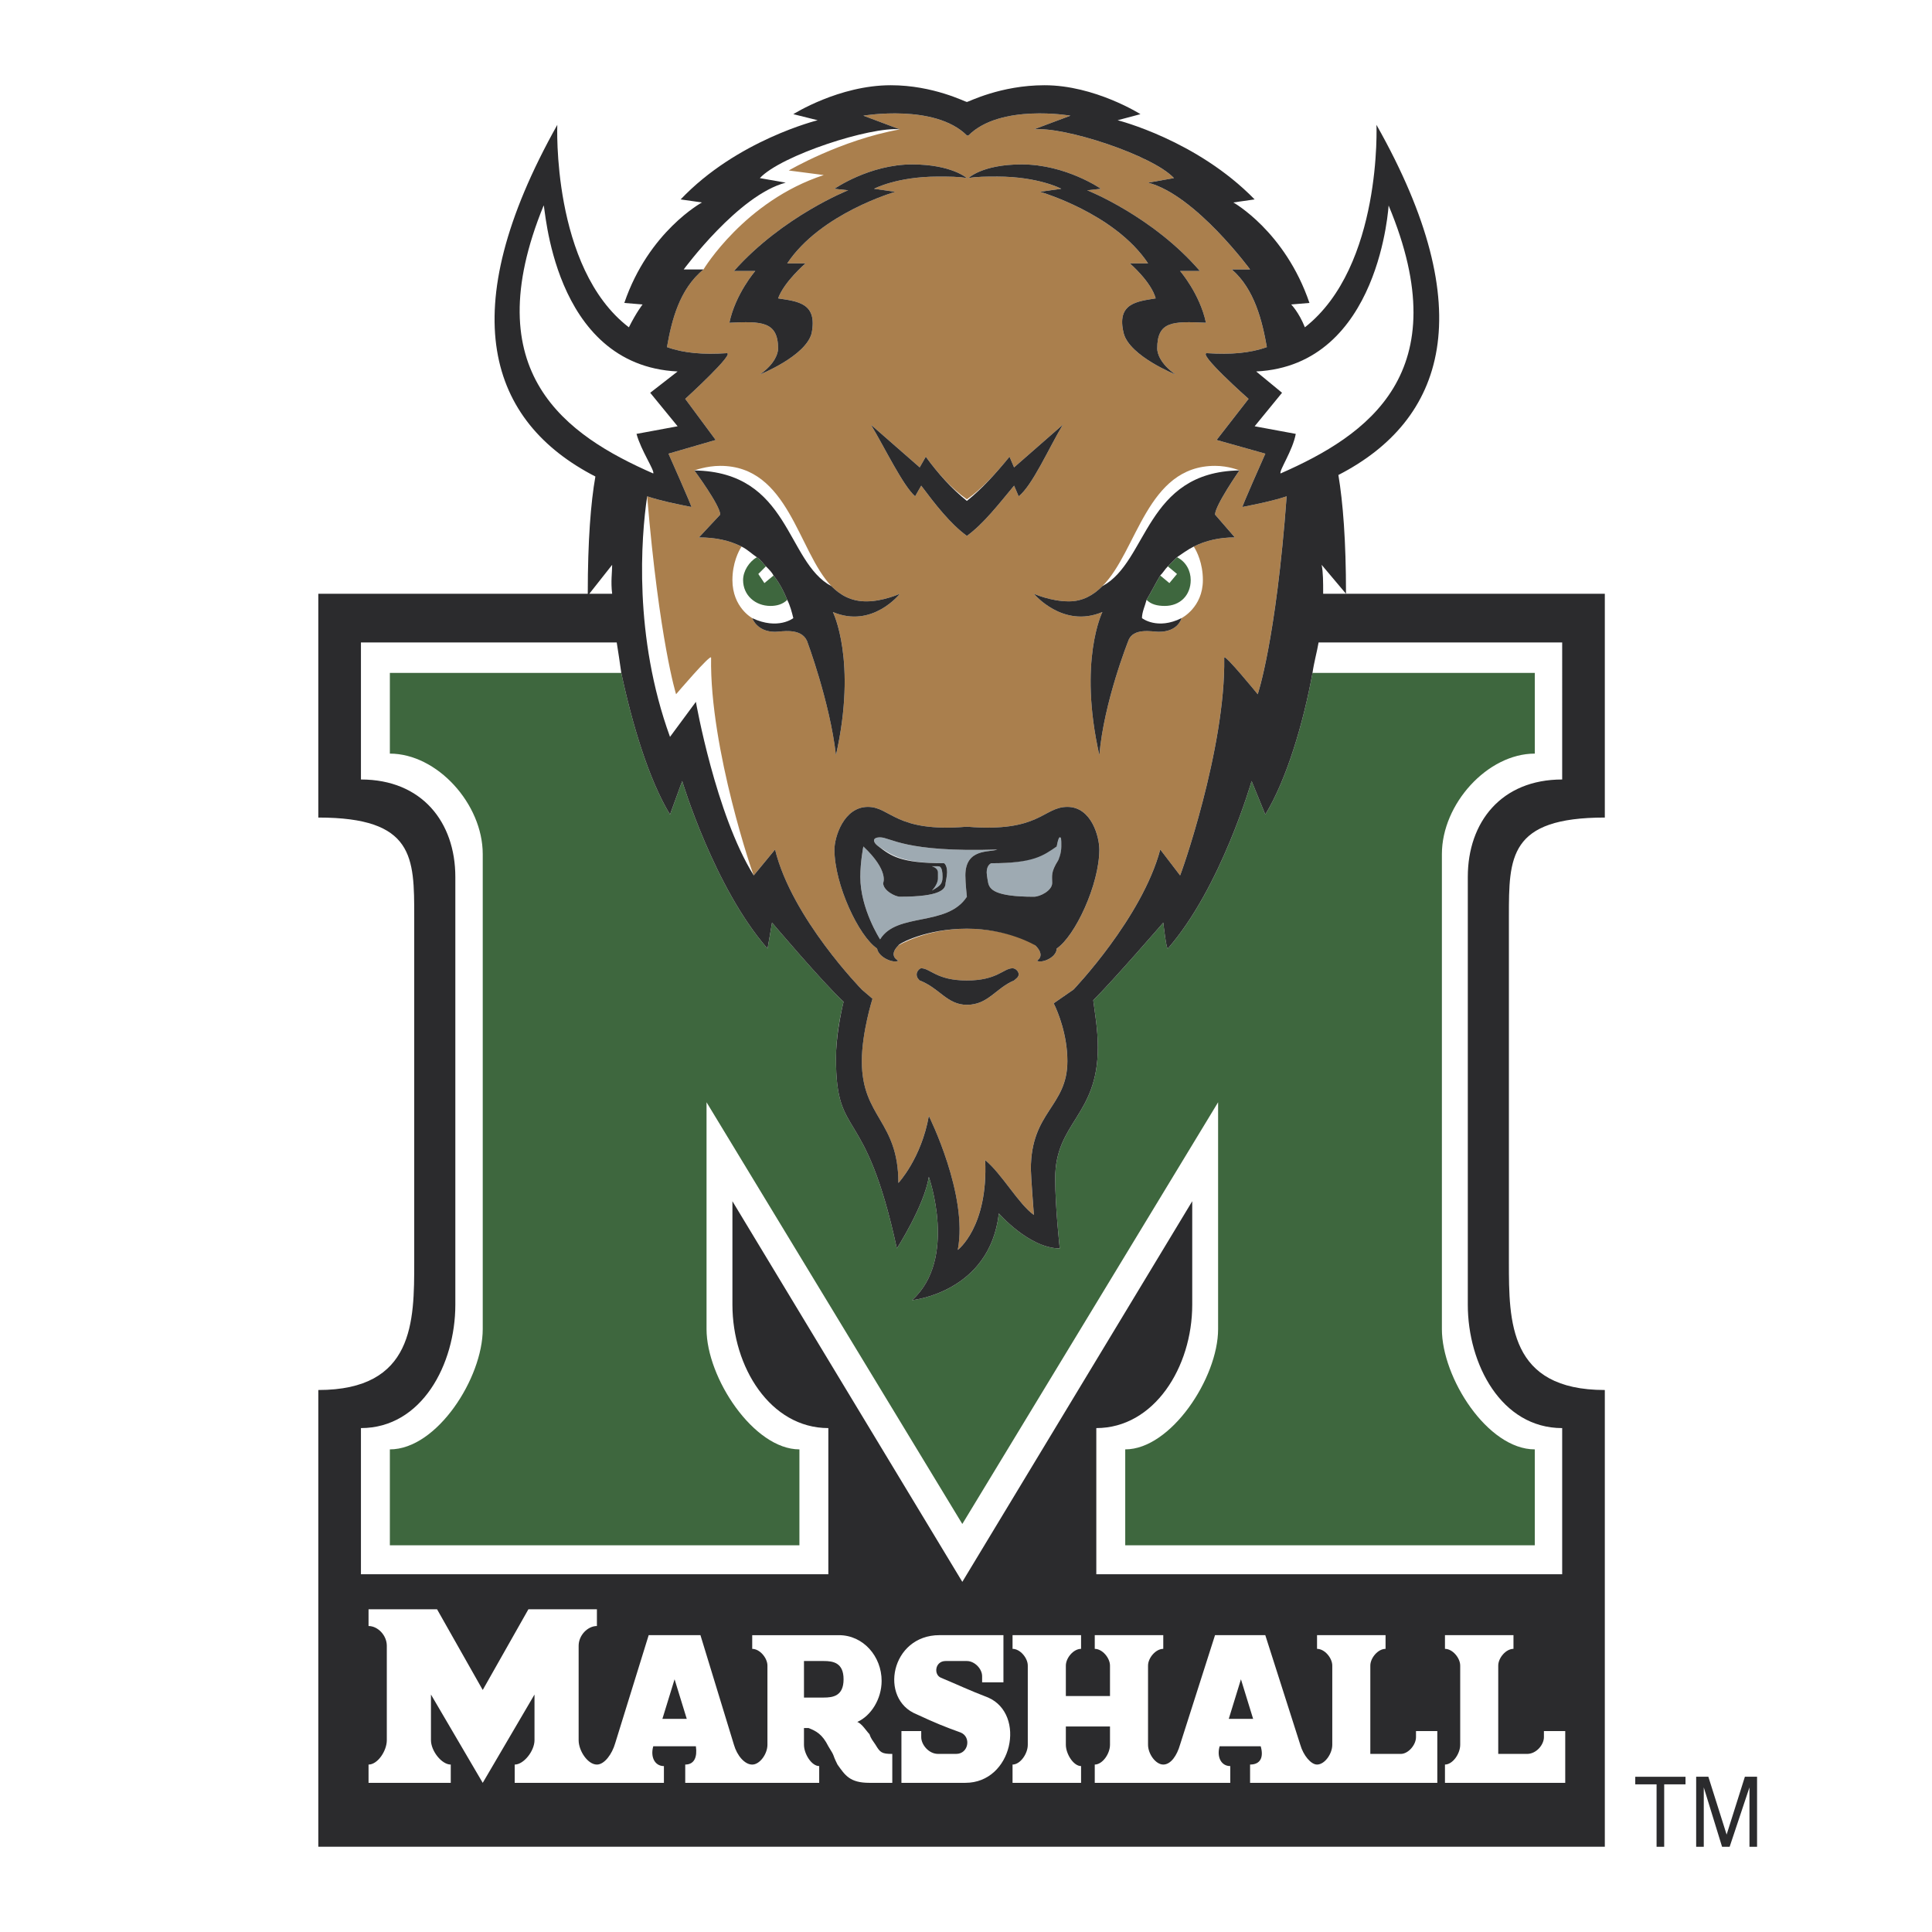 <svg xmlns="http://www.w3.org/2000/svg" width="2500" height="2500" viewBox="0 0 192.756 192.756"><g fill-rule="evenodd" clip-rule="evenodd"><path fill="#fff" d="M0 0h192.756v192.756H0V0z"/><path d="M82.645 142.48c-5.772 0-9.57-6.076-9.57-12.305v-10.328l22.937 37.975 22.938-37.975v10.328c0 6.229-3.799 12.305-9.57 12.305v14.582h46.48V142.48c-6.074 0-9.416-6.381-9.416-12.305V87.492c0-5.469 3.342-9.722 9.416-9.722V64.099h-24.303c-.152.912-.457 1.975-.607 3.038h22.178v8.051c-4.709 0-9.268 5.013-9.268 10.025v47.392c0 4.861 4.559 12 9.268 12v9.57h-40.861v-9.57c4.557 0 9.266-7.139 9.266-12v-22.633l-25.52 42.076-25.519-42.076v22.633c0 4.861 4.708 12 9.266 12v9.57H38.897v-9.57c4.708 0 9.266-7.139 9.266-12V85.213c0-5.013-4.557-10.025-9.266-10.025v-8.051h23.088a134.246 134.246 0 0 0-.456-3.038H36.011V77.77c6.076 0 9.418 4.253 9.418 9.722v42.684c0 5.924-3.342 12.305-9.418 12.305v14.582h46.633V142.48h.001zM98.594 169.365c-1.975-.758-2.886-1.215-4.708-1.975-.76-.303-.608-1.67.456-1.67h2.126c.759 0 1.519.76 1.519 1.52v.607h2.127v-4.709h-6.38c-4.86 0-6.076 6.379-2.278 7.898 1.975.912 2.734 1.215 4.405 1.822 1.063.455.759 2.127-.456 2.127h-1.822c-.912 0-1.671-.912-1.671-1.672v-.607h-1.975v5.166h6.379c4.707.001 6.075-6.835 2.278-8.507z" fill="#fff"/><path d="M141.277 173.314c0 .76-.76 1.672-1.518 1.672h-3.039v-8.811c0-.76.76-1.67 1.52-1.67v-1.367h-6.836v1.367c.76 0 1.52.91 1.52 1.67v7.898c0 .912-.76 1.975-1.52 1.975-.607 0-1.367-.91-1.672-1.975l-3.492-10.936h-5.014l-3.492 10.936c-.305 1.064-.912 1.975-1.672 1.975s-1.52-1.062-1.52-1.975v-7.898c0-.76.76-1.67 1.52-1.67v-1.367h-6.836v1.367c.76 0 1.52.91 1.52 1.67v3.039h-4.404v-3.039c0-.76.758-1.67 1.518-1.67v-1.367h-6.836v1.367c.76 0 1.52.91 1.52 1.67v7.898c0 .912-.76 2.127-1.52 2.127v1.672h6.836v-1.824c-.76 0-1.518-1.062-1.518-1.975v-1.822h4.404v1.822c0 .912-.76 2.127-1.52 2.127v1.672h13.52v-1.824c-.912 0-1.367-.758-1.062-1.822h4.1c.305 1.064 0 1.975-1.062 1.975v1.672h18.684v-5.166h-2.127v.607h-.002zm-18.683-1.822l1.215-3.949 1.217 3.949h-2.432zM154.037 172.707v.607c0 .76-.76 1.672-1.67 1.672h-2.887v-8.811c0-.76.76-1.67 1.52-1.67v-1.367h-6.836v1.367c.76 0 1.52.91 1.52 1.67v7.898c0 .912-.76 2.127-1.52 2.127v1.672h12v-5.166h-2.127v.001zM87.354 174.074c-.304-.455-.456-.607-.608-1.062-.304-.305-.759-1.062-1.215-1.215 1.367-.607 2.43-2.279 2.43-4.102 0-2.432-1.823-4.557-4.253-4.557H75.05v1.367c.76 0 1.519.91 1.519 1.67v7.898c0 .912-.759 1.975-1.519 1.975-.759 0-1.519-.91-1.823-1.975l-3.342-10.936H64.72l-3.342 10.785c-.304 1.062-1.063 2.125-1.823 2.125-.912 0-1.823-1.367-1.823-2.43v-9.418c0-1.062.911-1.975 1.823-1.975v-1.67H52.72l-4.557 8.051-4.557-8.051h-6.835v1.67c.911 0 1.822.912 1.822 1.975v9.418c0 1.062-.911 2.43-1.822 2.43v1.824h8.202v-1.824c-.911 0-1.975-1.367-1.975-2.43v-4.557l5.165 8.811 5.165-8.811v4.557c0 1.062-1.063 2.43-1.975 2.43v1.824H66.24v-1.824c-.912 0-1.367-.758-1.063-1.822h4.253c.152 1.064-.152 1.975-1.063 1.975v1.672h13.367v-1.824c-.76 0-1.519-1.062-1.519-1.975v-1.67h.456c.759.303 1.367.607 1.975 1.822.759 1.215.304.607.911 1.822.76 1.064 1.215 1.824 3.19 1.824h2.279v-2.887c-1.065.002-1.217-.15-1.672-.91zm-21.267-2.582l1.215-3.949 1.215 3.949h-2.43zm16.101-2.127h-1.975v-3.645h1.975c.912 0 1.975.152 1.975 1.822.001 1.673-1.063 1.823-1.975 1.823zM79.151 61.669c-.152-.607-.304-1.215-.607-1.823-.456.456-1.063.607-1.671.607-1.52 0-2.734-1.063-2.734-2.582 0-.912.607-1.823 1.367-2.279-.456-.303-.912-.759-1.519-1.063-.304.456-.912 1.671-.912 3.342 0 2.734 1.975 3.797 1.975 3.797 2.581 1.216 4.101.001 4.101.001z" fill="#fff"/><path d="M76.417 56.504l-.76.76.608.911.912-.759c-.153-.304-.457-.608-.76-.912zM82.948 58.479c-3.342-3.494-4.253-12-11.089-12-1.367 0-2.582.456-2.582.456 9.57.151 9.114 9.114 13.671 11.544zM113.936 61.669s1.52 1.215 3.949 0c0 0 2.127-1.063 2.127-3.797 0-1.671-.607-2.886-.91-3.342-.609.304-1.217.76-1.672 1.063.912.456 1.367 1.367 1.367 2.279 0 1.519-1.062 2.582-2.582 2.582-.76 0-1.367-.152-1.822-.607-.153.607-.457 1.215-.457 1.822z" fill="#fff"/><path d="M117.43 57.264l-.912-.76c-.303.304-.455.607-.76.912l.912.759.76-.911zM123.658 46.935s-1.064-.456-2.432-.456c-6.834 0-7.746 8.506-11.24 12 4.557-2.43 4.254-11.393 13.672-11.544zM67.455 69.264s-1.671-5.316-2.886-19.747c-.608 4.101-1.367 13.975 2.279 24l2.582-3.494s1.975 11.241 5.772 17.317c0 .152-4.405-12.608-4.253-21.722-.001-.455-3.494 3.646-3.494 3.646zM82.188 17.466l-3.494-.456s5.165-3.038 11.089-4.101c-2.886-.304-11.848 2.583-13.975 4.861l2.582.456c-4.709 1.215-10.177 8.658-10.177 8.658h1.975c.001 0 4.102-6.836 12-9.418zM65.176 47.239c.152-.304-1.215-2.279-1.67-3.95l4.101-.759-2.734-3.342 2.734-2.127c-12.608-.607-13.215-16.86-13.367-16.557-6.836 16.709 2.278 22.937 10.936 26.735zM129.277 43.289c-.303 1.671-1.67 3.646-1.52 3.95 8.66-3.798 17.773-10.025 10.785-26.734 0-.304-.76 15.949-13.215 16.557l2.582 2.127-2.734 3.342 4.102.758z" fill="#fff"/><path d="M105.885 84.454c0-.759 0-.911-.152-.911-.15 0-.303.911-.303.911-1.367.76-2.279 1.671-6.531 1.671 0 0-.457.152-.457.911 0 .304.152 1.063.152 1.063.152.608.607 1.367 4.557 1.367.607 0 1.824-.607 1.824-1.367 0-.759-.152-1.063.607-2.279 0 .001.303-.454.303-1.366zM99.506 84.758c-9.267.304-10.633-1.215-11.697-1.215-.456 0-.607.152-.607.304 0 .304.456.607.456.607 1.215.76 2.126 1.671 6.532 1.671 0 0 .304.152.304.911 0 .304-.152 1.063-.152 1.063 0 .608-.456 1.367-4.557 1.367-.456 0-1.671-.607-1.671-1.367 0 0 .607-1.215-1.975-3.646 0 0-.304 1.52-.304 3.039 0 3.19 1.975 6.228 1.975 6.228 1.671-2.734 6.684-1.215 8.658-4.253 0 0-.152-1.367-.152-2.126-.001-2.735 2.43-2.279 3.19-2.583z" fill="#9eaab2"/><path d="M92.974 88.859c.759-.456 1.063-.608 1.063-1.367 0-1.063-.304-1.063-.455-1.063h-.608s.608.152.608.607v.608c0 .607-.608 1.215-.608 1.215z" fill="#9eaab2"/><path d="M123.961 50.581c-.152.151 2.279-5.317 2.279-5.317l-4.861-1.367 3.189-4.101s-5.316-4.709-4.102-4.557c2.279.151 4.254 0 5.926-.608-.457-2.583-1.217-5.772-3.494-7.747h1.822s-5.469-7.443-10.178-8.658l2.582-.456c-2.125-2.278-10.936-5.165-13.975-4.861l3.646-1.367s-6.988-1.215-10.178 1.975h-.152c-3.19-3.19-10.329-1.975-10.329-1.975l3.646 1.367c-5.924 1.063-11.089 4.101-11.089 4.101l3.494.456c-7.898 2.582-12 9.417-12 9.417-2.431 1.975-3.19 5.165-3.646 7.747 1.671.608 3.646.759 5.924.608 1.063-.152-4.102 4.557-4.102 4.557l3.038 4.101-4.709 1.367s2.431 5.468 2.279 5.317c-1.519-.304-3.039-.608-4.405-1.063 1.215 14.431 2.886 19.747 2.886 19.747s3.494-4.102 3.494-3.646c-.152 9.114 4.253 21.874 4.253 21.722l2.127-2.583c1.67 6.835 8.658 13.975 8.658 13.975l1.063.912s-1.063 3.342-1.063 6.227c0 5.621 3.646 5.926 3.646 12.152 0 0 2.279-2.43 3.038-6.684 0 0 3.95 7.898 2.887 13.367 0 0 3.038-2.277 2.735-8.961 1.67 1.367 3.342 4.404 4.859 5.469 0 0-.303-3.951-.303-4.559 0-5.771 3.645-6.227 3.645-10.785 0-2.582-.91-4.859-1.367-5.771l1.975-1.367s6.836-7.139 8.658-13.975l1.977 2.583c0 .152 4.557-12.608 4.404-21.722 0-.456 3.342 3.646 3.342 3.646s1.822-5.316 2.887-19.747c-1.367.456-2.887.76-4.406 1.064zm-22.025-34.178c4.406 0 7.898 2.431 7.898 2.431l-1.367.151s6.533 2.583 11.242 8.051h-1.975s1.975 2.279 2.582 5.165c-3.342-.152-4.861-.152-4.861 2.582 0 .456.303 1.519 1.822 2.582 0 0-4.557-1.822-5.164-4.101-.76-3.039 1.367-3.19 3.189-3.494-.455-1.671-2.582-3.494-2.582-3.494h1.822c-3.342-5.013-10.785-7.139-10.785-7.139l2.127-.304s-2.277-1.215-6.379-1.215c-1.064 0-2.127 0-2.887.152.001 0 1.368-1.367 5.318-1.367zm-5.469 33.418c1.519-1.063 2.886-2.582 4.253-4.253l.455 1.063 4.861-4.253c-1.367 2.278-3.039 6.076-4.404 7.139l-.457-1.063c-1.52 1.823-3.037 3.798-4.708 5.013-1.671-1.215-3.19-3.189-4.557-5.013l-.608 1.063c-1.215-1.063-3.038-4.861-4.405-7.139l4.861 4.253.608-1.063c1.216 1.671 2.582 3.189 4.101 4.253zM75.353 27.036h-2.126c4.861-5.468 11.393-8.051 11.393-8.051l-1.367-.151s3.493-2.431 7.747-2.431c3.949 0 5.468 1.367 5.468 1.367-.759-.152-1.823-.152-2.886-.152-4.102 0-6.38 1.215-6.38 1.215l2.126.304s-7.443 2.126-10.785 7.139h1.822s-2.126 1.823-2.734 3.494c1.975.304 3.95.456 3.342 3.494-.607 2.278-5.164 4.101-5.164 4.101 1.519-1.063 1.822-2.126 1.822-2.582 0-2.734-1.67-2.734-4.86-2.582.607-2.887 2.582-5.165 2.582-5.165zm1.975 36c-1.823 0-2.279-1.367-2.279-1.367s-1.975-1.063-1.975-3.797c0-1.671.607-2.886.912-3.342-1.215-.607-2.583-.912-4.253-.912l2.126-2.278c0-.912-2.582-4.405-2.582-4.405s1.215-.456 2.582-.456c6.835 0 7.747 8.506 11.089 12 .912.912 1.975 1.519 3.494 1.519 1.671 0 3.342-.759 3.342-.759s-2.734 3.494-6.684 1.823c0 0 2.431 4.861.304 14.278-.607-5.316-2.886-11.392-2.886-11.392-.608-1.367-2.582-.912-3.19-.912zm23.848 34.786c-1.822.758-2.582 2.43-4.708 2.43-1.975 0-2.734-1.672-4.709-2.43-.152-.152-.304-.305-.304-.609 0-.303.304-.607.456-.607.911 0 1.519 1.217 4.557 1.217 3.039 0 3.646-1.217 4.556-1.217.305 0 .609.305.609.607 0 .305-.305.457-.457.609zm4.254-3.191c0 .911-1.52 1.519-1.975 1.215 0 0 .91-.456-.152-1.519 0-.152-2.734-1.671-6.835-1.671s-6.835 1.671-6.835 1.671c-1.063 1.063 0 1.519 0 1.519-.456.304-1.975-.304-2.126-1.215-1.823-1.215-4.253-6.38-4.253-9.874 0-1.215.911-4.253 3.342-4.253 2.278 0 2.734 2.583 9.873 1.975 7.291.608 7.595-1.975 10.025-1.975 2.432 0 3.191 3.038 3.191 4.253-.001 3.494-2.433 8.659-4.255 9.874zm17.771-41.013c-1.518 0-2.885.304-4.1.912.303.456.91 1.671.91 3.342 0 2.734-2.127 3.797-2.127 3.797s-.303 1.367-2.277 1.367c-.607 0-2.582-.456-3.039.912 0 0-2.43 6.076-2.885 11.392-2.127-9.417.303-14.278.303-14.278-3.949 1.671-6.836-1.823-6.836-1.823s1.672.759 3.494.759c1.367 0 2.43-.607 3.342-1.519 3.494-3.494 4.406-12 11.24-12 1.367 0 2.432.456 2.432.456s-2.432 3.493-2.432 4.405l1.975 2.278z" fill="#aa7f4d"/><path d="M153.127 75.188v-8.051h-22.178c-.912 5.013-2.582 10.633-4.709 14.127l-1.367-3.342s-3.039 10.633-8.355 16.709c-.15.152-.455-2.582-.455-2.582s-4.861 5.621-6.988 7.748c.152 1.215.457 2.885.457 4.707 0 6.836-4.254 7.443-4.254 13.064 0 2.887.455 6.988.455 6.988-3.037 0-6.076-3.494-6.076-3.494-.91 7.898-8.657 8.658-8.657 8.658 4.557-4.102 1.67-12.305 1.67-12.305-.455 2.887-3.189 7.141-3.189 7.141-3.19-14.736-6.076-10.635-6.076-18.988 0-2.127.456-4.406.76-5.621-2.126-1.975-7.14-7.898-7.14-7.898s-.456 2.734-.456 2.582c-5.316-6.076-8.506-16.709-8.506-16.709l-1.215 3.342c-2.127-3.494-3.798-9.114-4.861-14.127h-23.09v8.051c4.708 0 9.266 5.013 9.266 10.025v47.392c0 4.861-4.557 12-9.266 12v9.57h40.861v-9.57c-4.557 0-9.266-7.139-9.266-12v-22.633l25.519 42.076 25.52-42.076v22.633c0 4.861-4.709 12-9.266 12v9.57h40.861v-9.57c-4.709 0-9.268-7.139-9.268-12V85.213c.001-5.012 4.56-10.025 9.269-10.025zM76.873 60.454c.607 0 1.215-.152 1.671-.607-.304-.76-.76-1.671-1.367-2.43l-.912.759-.608-.911.76-.76c-.304-.304-.456-.607-.911-.912-.76.456-1.367 1.367-1.367 2.279-.001 1.519 1.214 2.582 2.734 2.582zM118.797 57.872c0-.912-.455-1.823-1.367-2.279l-.912.912.912.76-.76.911-.912-.759c-.455.759-.91 1.67-1.365 2.43.455.456 1.062.607 1.822.607 1.519 0 2.582-1.063 2.582-2.582z" fill="#3e673e"/><path fill="#2b2b2d" d="M163.15 178.023h2.127v6.229h.76v-6.229h2.127v-.757h-5.014v.757zM174.088 177.266l-1.822 5.771-1.823-5.771h-1.216v6.986h.759v-5.924l1.825 5.924h.757l1.977-5.924v5.924h.758v-6.986h-1.215zM66.087 171.492h2.431l-1.216-3.949-1.215 3.949zM82.188 165.721h-1.975v3.645h1.975c.912 0 1.975-.15 1.975-1.822.001-1.671-1.063-1.823-1.975-1.823zM122.594 171.492h2.431l-1.216-3.949-1.215 3.949zM92.366 45.568l-.608 1.063-4.861-4.253c1.367 2.278 3.19 6.076 4.405 7.139l.608-1.063c1.367 1.823 2.886 3.798 4.557 5.013 1.671-1.215 3.189-3.189 4.708-5.013l.457 1.063c1.365-1.063 3.037-4.861 4.404-7.139l-4.861 4.253-.455-1.063c-1.367 1.671-2.734 3.189-4.253 4.405-1.519-1.216-2.885-2.734-4.101-4.405zM77.631 34.783c0 .456-.303 1.519-1.822 2.582 0 0 4.557-1.822 5.164-4.101.608-3.039-1.367-3.19-3.342-3.494.608-1.671 2.734-3.494 2.734-3.494h-1.822c3.342-5.013 10.785-7.139 10.785-7.139l-2.126-.304s2.278-1.215 6.38-1.215c1.063 0 2.126 0 2.886.152 0 0-1.519-1.367-5.468-1.367-4.253 0-7.747 2.431-7.747 2.431l1.367.151s-6.532 2.583-11.393 8.051h2.126s-1.975 2.279-2.582 5.165c3.19-.153 4.86-.153 4.86 2.582zM105.885 18.833l-2.127.304s7.443 2.126 10.785 7.139h-1.822s2.127 1.823 2.582 3.494c-1.822.304-3.949.456-3.189 3.494.607 2.278 5.164 4.101 5.164 4.101-1.52-1.063-1.822-2.126-1.822-2.582 0-2.734 1.52-2.734 4.861-2.582-.607-2.886-2.582-5.165-2.582-5.165h1.975c-4.709-5.468-11.242-8.051-11.242-8.051l1.367-.151s-3.492-2.431-7.898-2.431c-3.949 0-5.316 1.367-5.316 1.367.76-.152 1.822-.152 2.887-.152 4.099 0 6.377 1.215 6.377 1.215zM106.492 80.504c-2.43 0-2.734 2.583-10.025 1.975-7.139.608-7.595-1.975-9.873-1.975-2.431 0-3.342 3.038-3.342 4.253 0 3.494 2.43 8.658 4.253 9.874.152.911 1.671 1.519 2.126 1.215 0 0-1.063-.456 0-1.519 0-.152 2.734-1.671 6.835-1.671s6.835 1.671 6.835 1.671c1.062 1.063.152 1.519.152 1.519.455.304 1.975-.304 1.975-1.215 1.822-1.215 4.254-6.38 4.254-9.874.002-1.215-.758-4.253-3.19-4.253zm-10.025 8.963c-1.975 3.038-6.987 1.519-8.658 4.253 0 0-1.975-3.038-1.975-6.228 0-1.519.304-3.039.304-3.039 2.582 2.431 1.975 3.646 1.975 3.646 0 .76 1.215 1.367 1.671 1.367 4.102 0 4.557-.759 4.557-1.367 0 0 .152-.759.152-1.063 0-.759-.304-.911-.304-.911-4.405 0-5.316-.759-6.532-1.671 0 0-.456-.303-.456-.607 0-.152.152-.304.607-.304 1.063 0 2.43 1.519 11.697 1.215-.76.304-3.19-.152-3.19 2.583 0 .759.152 2.126.152 2.126zm-3.493-3.038h.608c.151 0 .455 0 .455 1.063 0 .759-.304.911-1.063 1.367 0 0 .608-.608.608-1.215v-.608c0-.455-.608-.607-.608-.607zm12.608-.608c-.76 1.215-.607 1.52-.607 2.279 0 .76-1.217 1.367-1.824 1.367-3.949 0-4.404-.759-4.557-1.367 0 0-.152-.759-.152-1.063 0-.759.457-.911.457-.911 4.252 0 5.164-.759 6.531-1.671 0 0 .152-.911.303-.911.152 0 .152.152.152.911 0 .758-.303 1.366-.303 1.366zM101.023 96.605c-.91 0-1.518 1.217-4.556 1.217-3.038 0-3.646-1.217-4.557-1.217-.152 0-.456.305-.456.607 0 .305.152.457.304.609 1.975.758 2.734 2.43 4.709 2.43 2.126 0 2.886-1.672 4.708-2.43.152-.152.457-.305.457-.609.001-.302-.304-.607-.609-.607zM69.733 53.618c1.671 0 3.038.304 4.253.912.607.304 1.063.76 1.519 1.063.456.304.607.608.911.912s.607.607.76.912c.607.759 1.063 1.67 1.367 2.43.304.607.455 1.215.607 1.823 0 0-1.52 1.215-4.102 0 0 0 .456 1.367 2.279 1.367.607 0 2.582-.456 3.19.912 0 0 2.278 6.076 2.886 11.392 2.127-9.417-.304-14.278-.304-14.278 3.949 1.671 6.684-1.823 6.684-1.823s-1.671.759-3.342.759c-1.519 0-2.582-.607-3.494-1.519-4.557-2.43-4.101-11.393-13.671-11.544 0 0 2.582 3.493 2.582 4.405l-2.125 2.277zM109.986 58.479c-.912.912-1.975 1.519-3.342 1.519-1.822 0-3.494-.759-3.494-.759s2.887 3.494 6.836 1.823c0 0-2.43 4.861-.303 14.278.455-5.316 2.885-11.392 2.885-11.392.457-1.367 2.432-.912 3.039-.912 1.975 0 2.277-1.367 2.277-1.367-2.43 1.215-3.949 0-3.949 0 0-.607.305-1.215.457-1.823.455-.76.91-1.671 1.365-2.43.305-.304.457-.608.76-.912l.912-.912c.455-.303 1.062-.759 1.672-1.063 1.215-.607 2.582-.912 4.1-.912l-1.975-2.278c0-.912 2.432-4.405 2.432-4.405-9.418.152-9.115 9.115-13.672 11.545z"/><path d="M133.531 47.39c10.633-5.468 14.279-16.405 3.797-34.937 0-.152.607 14.126-7.139 20.203-.607-1.519-1.367-2.279-1.367-2.279l1.822-.152c-2.43-7.139-7.594-10.025-7.594-10.025l2.125-.304c-5.771-5.924-13.67-7.899-13.67-7.899l2.277-.607s-4.557-2.886-9.568-2.886c-4.406 0-7.596 1.671-7.748 1.671s-3.342-1.671-7.595-1.671c-5.165 0-9.722 2.886-9.722 2.886l2.43.607s-8.05 1.975-13.671 7.899l2.126.304s-5.316 2.886-7.747 10.025l1.823.152s-.607.76-1.367 2.279c-7.747-5.924-7.14-20.354-7.14-20.203-10.481 18.684-6.835 29.62 3.798 35.089-.456 2.582-.76 6.38-.76 11.696H31.758v22.329c9.569 0 9.569 3.949 9.569 9.874v34.48c0 5.926 0 12.76-9.569 12.76v45.57h128.355v-45.57c-9.57 0-9.57-6.834-9.57-12.76v-34.48c0-5.924 0-9.874 9.57-9.874V59.239h-25.822c0-5.317-.305-9.114-.76-11.849zm.76 11.849h-2.279c0-1.215 0-2.127-.152-2.886l2.431 2.886zm4.252-38.735c6.988 16.709-2.125 22.937-10.785 26.734-.15-.304 1.217-2.279 1.52-3.95l-4.102-.759 2.734-3.342-2.582-2.127c12.455-.606 13.215-16.859 13.215-16.556zm-84.304 0c.152-.304.759 15.949 13.367 16.557l-2.734 2.127 2.734 3.342-4.101.759c.455 1.671 1.822 3.646 1.67 3.95-8.657-3.798-17.771-10.026-10.936-26.735zm10.329 29.013c1.367.456 2.886.76 4.405 1.063.152.151-2.279-5.317-2.279-5.317l4.709-1.367-3.038-4.101s5.165-4.709 4.102-4.557c-2.278.151-4.253 0-5.924-.608.456-2.583 1.215-5.772 3.646-7.747h-1.975s5.468-7.443 10.177-8.658l-2.582-.456c2.126-2.278 11.088-5.165 13.975-4.861l-3.646-1.367s7.139-1.215 10.329 1.975h.152c3.189-3.19 10.178-1.975 10.178-1.975l-3.646 1.367c3.039-.304 11.85 2.583 13.975 4.861l-2.582.456c4.709 1.215 10.178 8.658 10.178 8.658H122.9c2.277 1.975 3.037 5.165 3.494 7.747-1.672.608-3.646.759-5.926.608-1.215-.152 4.102 4.557 4.102 4.557l-3.189 4.101 4.861 1.367s-2.432 5.468-2.279 5.317c1.52-.304 3.039-.608 4.406-1.063-1.064 14.431-2.887 19.747-2.887 19.747s-3.342-4.102-3.342-3.646c.152 9.114-4.404 21.874-4.404 21.722l-1.977-2.583c-1.822 6.835-8.658 13.975-8.658 13.975l-1.975 1.367c.457.912 1.367 3.189 1.367 5.771 0 4.559-3.645 5.014-3.645 10.785 0 .607.303 4.559.303 4.559-1.518-1.064-3.189-4.102-4.859-5.469.303 6.684-2.735 8.961-2.735 8.961 1.063-5.469-2.887-13.367-2.887-13.367-.759 4.254-3.038 6.684-3.038 6.684 0-6.227-3.646-6.531-3.646-12.152 0-2.885 1.063-6.227 1.063-6.227l-1.063-.912s-6.988-7.139-8.658-13.975l-2.127 2.583c-3.797-6.076-5.772-17.317-5.772-17.317l-2.582 3.494c-3.646-10.025-2.887-19.899-2.279-24zm-3.493 6.836c0 .759-.152 1.671 0 2.886h-2.278l2.278-2.886zm27.949 121.52h-2.279c-1.975 0-2.43-.76-3.19-1.824-.607-1.215-.152-.607-.911-1.822-.607-1.215-1.215-1.52-1.975-1.822h-.456v1.67c0 .912.759 2.127 1.519 2.127v1.672H68.366v-1.824c.912 0 1.215-.758 1.063-1.822h-4.253c-.304 1.064.152 1.975 1.063 1.975v1.672H51.352v-1.824c.911 0 1.975-1.367 1.975-2.43v-4.557l-5.165 8.811-5.165-8.811v4.557c0 1.062 1.063 2.43 1.975 2.43v1.824H36.77v-1.824c.911 0 1.822-1.367 1.822-2.43v-9.418c0-1.062-.911-1.975-1.822-1.975v-1.67h6.835l4.557 8.051 4.557-8.051h6.835v1.67c-.912 0-1.823.912-1.823 1.975v9.418c0 1.062.911 2.43 1.823 2.43.759 0 1.519-1.062 1.823-2.125l3.342-10.785h5.165l3.342 10.936c.304 1.064 1.063 1.975 1.823 1.975s1.519-1.062 1.519-1.975v-7.898c0-.76-.759-1.67-1.519-1.67v-1.367h8.658c2.431 0 4.253 2.125 4.253 4.557 0 1.822-1.063 3.494-2.43 4.102.456.152.911.91 1.215 1.215.152.455.304.607.608 1.062.456.76.607.912 1.671.912v2.883zm7.291 0h-6.379v-5.166h1.975v.607c0 .76.759 1.672 1.671 1.672h1.822c1.215 0 1.52-1.672.456-2.127-1.671-.607-2.431-.91-4.405-1.822-3.797-1.52-2.582-7.898 2.278-7.898h6.38v4.709h-2.127v-.607c0-.76-.76-1.52-1.519-1.52h-2.126c-1.063 0-1.215 1.367-.456 1.67 1.823.76 2.734 1.217 4.708 1.975 3.798 1.671 2.43 8.507-2.278 8.507zm47.089 0H124.72v-1.824c1.062 0 1.367-.758 1.062-1.822h-4.1c-.305 1.064.15 1.975 1.062 1.975v1.672h-13.52v-1.824c.76 0 1.52-1.062 1.52-1.975v-1.822h-4.404v1.822c0 .912.758 2.127 1.518 2.127v1.672h-6.836v-1.824c.76 0 1.52-1.062 1.52-1.975v-7.898c0-.76-.76-1.67-1.52-1.67v-1.367h6.836v1.367c-.76 0-1.518.91-1.518 1.67v3.039h4.404v-3.039c0-.76-.76-1.67-1.52-1.67v-1.367h6.836v1.367c-.76 0-1.52.91-1.52 1.67v7.898c0 .912.76 1.975 1.52 1.975s1.367-.91 1.672-1.975l3.492-10.936h5.014l3.492 10.936c.305 1.064 1.064 1.975 1.672 1.975.76 0 1.52-1.062 1.52-1.975v-7.898c0-.76-.76-1.67-1.52-1.67v-1.367h6.836v1.367c-.76 0-1.52.91-1.52 1.67v8.811h3.039c.758 0 1.518-.912 1.518-1.672v-.607h2.127v5.164h.002zm12.76 0h-12v-1.824c.76 0 1.52-1.062 1.52-1.975v-7.898c0-.76-.76-1.67-1.52-1.67v-1.367H151v1.367c-.76 0-1.52.91-1.52 1.67v8.811h2.887c.91 0 1.67-.912 1.67-1.672v-.607h2.127v5.165zm-.305-113.774V77.77c-6.074 0-9.416 4.253-9.416 9.722v42.684c0 5.924 3.342 12.305 9.416 12.305v14.582h-46.48V142.48c5.771 0 9.57-6.076 9.57-12.305v-10.328l-22.938 37.975-22.937-37.975v10.328c0 6.229 3.798 12.305 9.57 12.305v14.582H36.011V142.48c6.076 0 9.418-6.381 9.418-12.305V87.492c0-5.469-3.342-9.722-9.418-9.722V64.099H61.53c.152.912.304 1.975.456 3.038 1.063 5.013 2.734 10.633 4.861 14.127l1.215-3.342s3.19 10.633 8.506 16.709c0 .152.456-2.582.456-2.582s5.013 5.923 7.14 7.898c-.304 1.215-.76 3.646-.76 5.621 0 8.354 2.886 4.252 6.076 18.988 0 0 2.734-4.254 3.189-7.141 0 0 2.887 8.203-1.67 12.305 0 0 7.747-.76 8.657-8.658 0 0 3.039 3.494 6.076 3.494 0 0-.455-4.102-.455-6.988 0-5.621 4.254-6.229 4.254-13.064 0-1.822-.305-3.492-.457-4.707 2.127-2.127 6.988-7.748 6.988-7.748s.305 2.734.455 2.582c5.316-6.076 8.355-16.709 8.355-16.709l1.367 3.342c2.127-3.494 3.797-9.114 4.709-14.127.15-1.063.455-2.126.607-3.038h24.304z" fill="#2b2b2d"/></g></svg>